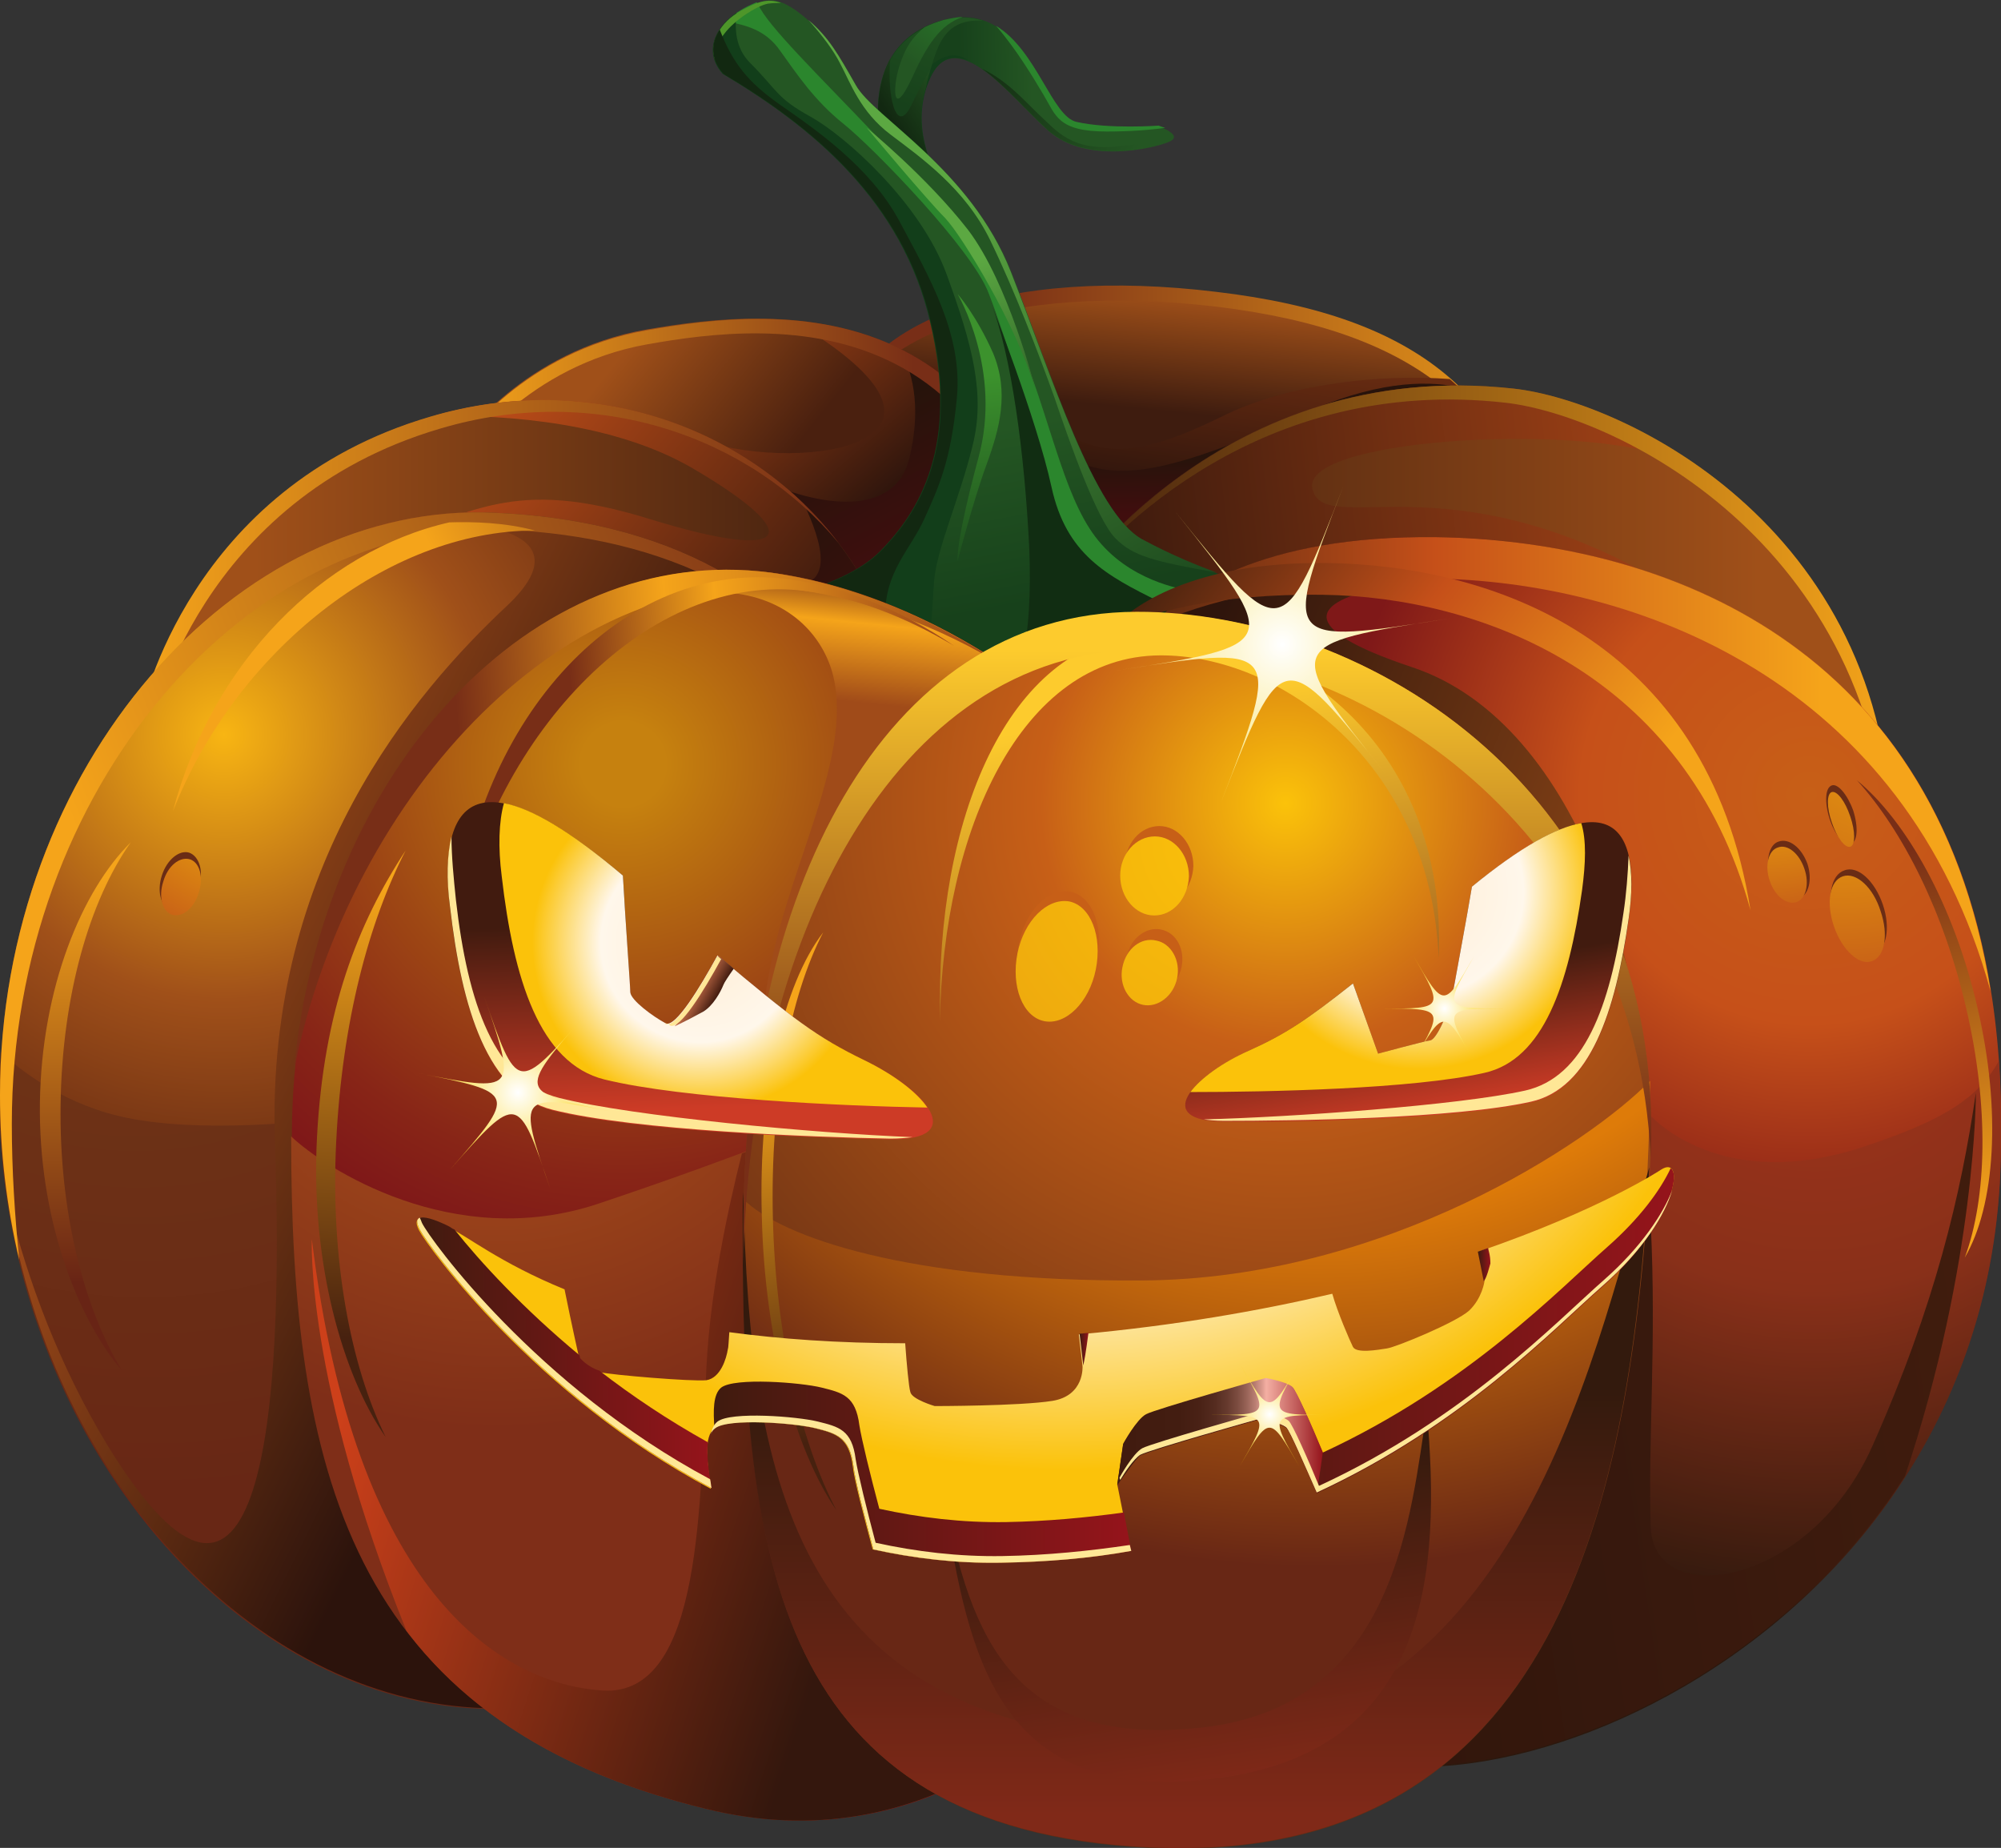 <?xml version="1.0" encoding="utf-8"?>
<!-- Generator: Adobe Illustrator 22.1.0, SVG Export Plug-In . SVG Version: 6.00 Build 0)  -->
<svg version="1.1" id="Ebene_1" xmlns="http://www.w3.org/2000/svg" xmlns:xlink="http://www.w3.org/1999/xlink" x="0px" y="0px"
	 viewBox="0 0 270.8 250.1" style="enable-background:new 0 0 270.8 250.1;" xml:space="preserve">
<rect x="0" y="0" width="270.8" height="250.1" fill="#333333" stroke="none"/>
<style type="text/css">
	.st0{fill:url(#SVGID_1_);}
	.st1{fill:#123E1A;}
	.st2{fill:url(#SVGID_2_);}
	.st3{fill:#2B862D;}
	.st4{fill:url(#SVGID_3_);}
	.st5{fill:url(#SVGID_4_);}
	.st6{fill:url(#SVGID_5_);}
	.st7{fill:url(#SVGID_6_);}
	.st8{fill:url(#SVGID_7_);}
	.st9{fill:url(#SVGID_8_);}
	.st10{fill:url(#SVGID_9_);}
	.st11{fill:url(#SVGID_10_);}
	.st12{fill:url(#SVGID_11_);}
	.st13{fill:url(#SVGID_12_);}
	.st14{fill:url(#SVGID_13_);}
	.st15{fill:url(#SVGID_14_);}
	.st16{fill:url(#SVGID_15_);}
	.st17{fill:url(#SVGID_16_);}
	.st18{fill:url(#SVGID_17_);}
	.st19{fill:url(#SVGID_18_);}
	.st20{fill:url(#SVGID_19_);}
	.st21{fill:#1E6B29;}
	.st22{fill:url(#SVGID_20_);}
	.st23{fill:#112D12;}
	.st24{fill:url(#SVGID_21_);}
	.st25{fill:url(#SVGID_22_);}
	.st26{fill:url(#SVGID_23_);}
	.st27{fill:#4E962A;}
	.st28{fill:#122811;}
	.st29{fill:url(#SVGID_24_);}
	.st30{fill:url(#SVGID_25_);}
	.st31{fill:url(#SVGID_26_);}
	.st32{fill:url(#SVGID_27_);}
	.st33{fill:url(#SVGID_28_);}
	.st34{fill:url(#SVGID_29_);}
	.st35{fill:url(#SVGID_30_);}
	.st36{fill:url(#SVGID_31_);}
	.st37{fill:url(#SVGID_32_);}
	.st38{fill:url(#SVGID_33_);}
	.st39{fill:url(#SVGID_34_);}
	.st40{fill:url(#SVGID_35_);}
	.st41{fill:url(#SVGID_36_);}
	.st42{fill:url(#SVGID_37_);}
	.st43{fill:url(#SVGID_38_);}
	.st44{fill:url(#SVGID_39_);}
	.st45{fill:url(#SVGID_40_);}
	.st46{fill:url(#SVGID_41_);}
	.st47{fill:url(#SVGID_42_);}
	.st48{fill:url(#SVGID_43_);}
	.st49{fill:url(#SVGID_44_);}
	.st50{fill:url(#SVGID_45_);}
	.st51{fill:url(#SVGID_46_);}
	.st52{fill:url(#SVGID_47_);}
	.st53{fill:url(#SVGID_48_);}
	.st54{fill:url(#SVGID_49_);}
	.st55{fill:url(#SVGID_50_);}
	.st56{fill:url(#SVGID_51_);}
	.st57{fill:url(#SVGID_52_);}
	.st58{fill:url(#SVGID_53_);}
	.st59{fill:#6A2C15;}
	.st60{fill:url(#SVGID_54_);}
	.st61{fill:url(#SVGID_55_);}
	.st62{fill:url(#SVGID_56_);}
	.st63{fill:url(#SVGID_57_);}
	.st64{fill:url(#SVGID_58_);}
	.st65{fill:url(#SVGID_59_);}
	.st66{fill:url(#SVGID_60_);}
	.st67{fill:url(#SVGID_61_);}
	.st68{fill:url(#SVGID_62_);}
	.st69{fill:url(#SVGID_63_);}
	.st70{fill:url(#SVGID_64_);}
	.st71{fill:url(#SVGID_65_);}
	.st72{fill:url(#SVGID_66_);}
	.st73{fill:#FFE796;}
	.st74{fill:url(#SVGID_67_);}
	.st75{fill:url(#SVGID_68_);}
	.st76{fill:url(#SVGID_69_);}
	.st77{fill:url(#SVGID_70_);}
	.st78{fill:url(#SVGID_71_);}
	.st79{fill:url(#SVGID_72_);}
	.st80{fill:url(#SVGID_73_);}
	.st81{fill:url(#SVGID_74_);}
	.st82{fill:url(#SVGID_75_);}
	.st83{fill:url(#SVGID_76_);}
	.st84{fill:url(#SVGID_77_);}
</style>
<linearGradient id="SVGID_1_" gradientUnits="userSpaceOnUse" x1="129.951" y1="15.117" x2="139.774" y2="14.908">
	<stop  offset="0" style="stop-color:#17411B"/>
	<stop  offset="1" style="stop-color:#245623"/>
</linearGradient>
<path class="st0" d="M119.1,18.4c0,0-2.8-12.7,8.6-15.7c11.3-3,13.6,13,18,13.9c4.4,0.9,11.1,0.5,11.1,0.5s3.5,1.2,1.4,2.1
	c-2.1,0.9-11.1,3-16.2-1.4c-5.1-4.4-12.9-15.3-16.4-6.7c-3.5,8.6,3.7,16.9,3.7,16.9L119.1,18.4z"/>
<path class="st1" d="M125.8,9c-3.1,2.6-2.4,7.3-1.4,13.7l0.4,1l3.6,3.3l0.2-0.1c-1.7-2.5-5.7-9.1-2.9-15.9c1.3-3.2,3.2-3.7,5.4-2.8
	C129.6,7.2,128,7.1,125.8,9z"/>
<linearGradient id="SVGID_2_" gradientUnits="userSpaceOnUse" x1="124.499" y1="15.326" x2="131.818" y2="-0.251">
	<stop  offset="0" style="stop-color:#17411B"/>
	<stop  offset="1" style="stop-color:#245623"/>
</linearGradient>
<path class="st2" d="M125.3,11.9c0.1-0.6,0.3-1.3,0.6-2.4c1-3.3,1.9-7,7.1-6.7c-1.5-0.5-3.2-0.6-5.3,0c-11.3,3-8.6,15.7-8.6,15.7
	l7.2,6.7c0.4,0,0.7,0,1.1,0C125.6,22.1,123.6,17.1,125.3,11.9z"/>
<path class="st3" d="M156.8,17c0,0-6.7,0.5-11.1-0.5c-3.3-0.7-5.4-9.7-10.9-13c2.7,3.1,5.1,7.1,6.4,9.3c1.7,2.8,1.9,5,8.6,5
	c3,0,5.8-0.2,7.9-0.5C157.3,17.2,156.8,17,156.8,17z"/>
<linearGradient id="SVGID_3_" gradientUnits="userSpaceOnUse" x1="132.305" y1="-3.116" x2="123.197" y2="8.573">
	<stop  offset="0" style="stop-color:#2B862D"/>
	<stop  offset="1" style="stop-color:#245623"/>
</linearGradient>
<path class="st4" d="M127.7,2.7c-1,0.3-1.8,0.6-2.6,1c-1.7,1.4-2.5,2.7-3.2,4.7c-1.1,2.9-1.3,8.2,1.5,2.2c2-4.4,3.8-7.3,6.9-8.3
	C129.5,2.3,128.6,2.5,127.7,2.7z"/>
<linearGradient id="SVGID_4_" gradientUnits="userSpaceOnUse" x1="121.825" y1="17.96" x2="130.199" y2="12.394">
	<stop  offset="0" style="stop-color:#122811"/>
	<stop  offset="1" style="stop-color:#245623"/>
</linearGradient>
<path class="st5" d="M119.1,18.4l7.2,6.7c0.4,0,0.7,0,1.1,0c-1.7-3-3.8-8-2.1-13.3c0.1-0.6,0.2-1.3,0.6-2.4c-0.6,1-1.4,2.4-2.4,4.5
	c-2.3,5.1-3.5-1.5-3-6C117.9,12.7,119.1,18.4,119.1,18.4z"/>
<linearGradient id="SVGID_5_" gradientUnits="userSpaceOnUse" x1="161.909" y1="37.398" x2="160.027" y2="55.904">
	<stop  offset="0.15" style="stop-color:#A05019"/>
	<stop  offset="1" style="stop-color:#3E1C0F"/>
</linearGradient>
<path class="st6" d="M112.7,59.4c1.9-16.4,23.9-23.1,51.9-19.8c28,3.4,39.9,14.7,44.6,35.6c4.7,21-63.9,53.7-89.2,29.3
	C94.7,80.3,109.9,83.4,112.7,59.4z"/>
<linearGradient id="SVGID_6_" gradientUnits="userSpaceOnUse" x1="133.839" y1="61.799" x2="214.194" y2="61.799">
	<stop  offset="0" style="stop-color:#782E17"/>
	<stop  offset="1" style="stop-color:#F5A41A"/>
</linearGradient>
<path class="st7" d="M112.7,61.3c1.9-16.4,23.9-23.1,51.9-19.8c28,3.4,39.9,14.7,44.6,35.6c0.1,0.4,0.1,0.7,0.2,1.1
	c0.1-1.1,0.1-2.1-0.2-3.1c-4.7-21-16.6-32.3-44.6-35.6c-28-3.4-49.9,3.4-51.9,19.8c-1.7,14.2-7.7,18.9-7.1,25.5
	C106.2,79.2,111.2,74.1,112.7,61.3z"/>
<linearGradient id="SVGID_7_" gradientUnits="userSpaceOnUse" x1="161.63" y1="69.089" x2="169.062" y2="14.422">
	<stop  offset="1.796410e-02" style="stop-color:#2C140C"/>
	<stop  offset="1" style="stop-color:#C65019"/>
</linearGradient>
<path class="st8" d="M196.2,51.3c-9.2-0.7-21.8,0.6-30.7,5c-13.2,6.5-17.5,5.3-24.7,0.2c-7.2-5-18.9-8.4-18.9-8.4
	c-0.9-0.4-1.6-0.7-2.3-0.9c-1.9,1.6-3.5,3.4-4.7,5.5c1.7,5.7,5.5,18.1,8.2,26.8c3.6,11.7,20.6,21.6,24.4,26.4
	c3.7,4.6,53.1-20,61.4-25c0.6-1.9,0.8-3.8,0.4-5.6C206.9,65,202.9,57.1,196.2,51.3z"/>
<linearGradient id="SVGID_8_" gradientUnits="userSpaceOnUse" x1="162.058" y1="69.495" x2="161.901" y2="61.811">
	<stop  offset="1.796410e-02" style="stop-color:#400E0E"/>
	<stop  offset="1" style="stop-color:#27130B"/>
</linearGradient>
<path class="st9" d="M203.2,59.6c-1.6-2.7-3.6-5.1-5.8-7.2c-4.7-1-11.6-0.7-21.3,3.7c-22.3,10.1-26.6,8.3-33.3,5.1
	c0,0-6.9-3.9-12.6-5.7c-3-0.9-6.8,7.5-9.4,16.7c0.8,2.6,1.6,5.1,2.2,7.4c2.3,7.5,10,14.2,16.4,19.3c8,0.9,15.3,1.1,16.1,1.2
	C156.8,100.3,193,68.6,203.2,59.6z"/>
<linearGradient id="SVGID_9_" gradientUnits="userSpaceOnUse" x1="136.31" y1="99.224" x2="256.012" y2="99.224">
	<stop  offset="0" style="stop-color:#3A1C0F"/>
	<stop  offset="0.85" style="stop-color:#A05019"/>
</linearGradient>
<path class="st10" d="M144.5,79.4c0,0,20.7-31.2,60.3-26.8c15.1,1.7,52,19.3,51.1,63.3C255.2,159.9,99.3,162.8,144.5,79.4z"/>
<linearGradient id="SVGID_10_" gradientUnits="userSpaceOnUse" x1="139.554" y1="84.585" x2="253.663" y2="71.418">
	<stop  offset="1.796410e-02" style="stop-color:#2F150C"/>
	<stop  offset="1" style="stop-color:#C65019"/>
</linearGradient>
<path class="st11" d="M164.2,107.9c0,0,89.8-12,60.7-29.1c-29.1-17.1-45.8-5.8-47.3-12.7c-1.5-6.9,38-9.1,49.8-3.6
	c2,0.9,3.8,1.9,5.4,2.9c-10.1-8-21.2-12-28-12.7c-39.6-4.4-60.3,26.8-60.3,26.8c-1.8,3.2-3.2,6.4-4.4,9.3
	C151.5,98.3,164.2,107.9,164.2,107.9z"/>
<linearGradient id="SVGID_11_" gradientUnits="userSpaceOnUse" x1="144.368" y1="85.565" x2="256.012" y2="85.565">
	<stop  offset="0" style="stop-color:#44210E"/>
	<stop  offset="1" style="stop-color:#F5A41A"/>
</linearGradient>
<path class="st12" d="M204.9,52.6c-39.6-4.4-60.3,26.8-60.3,26.8c-0.1,0.1-0.1,0.2-0.2,0.3c6.1-7.7,26.2-28.9,59.3-25.2
	c15.2,1.7,52.1,19.7,52,64.4c0.2-1,0.3-2,0.3-3.1C256.8,71.9,220,54.3,204.9,52.6z"/>
<linearGradient id="SVGID_12_" gradientUnits="userSpaceOnUse" x1="71.675" y1="56.068" x2="95.711" y2="75.389">
	<stop  offset="0.15" style="stop-color:#A05019"/>
	<stop  offset="1" style="stop-color:#4A200F"/>
</linearGradient>
<path class="st13" d="M62.4,59.7c0,0,8.4-12.2,25.1-15.1c16.8-2.9,56.1-7.7,56.6,53.2C144.6,156.8,61.2,132.2,62.4,59.7z"/>
<linearGradient id="SVGID_13_" gradientUnits="userSpaceOnUse" x1="104.834" y1="81.96" x2="77.863" y2="50.598">
	<stop  offset="1.796410e-02" style="stop-color:#2C140C"/>
	<stop  offset="1" style="stop-color:#C65019"/>
</linearGradient>
<path class="st14" d="M144.1,97.9c-0.3-42.5-19.5-53-36.8-54.5c0.7,0.4,1.5,0.9,2.3,1.4c25.1,16-3.1,19.4-15.7,14.4
	c0,0-14,25.3-13.6,52.8C104.6,139.4,144.4,138.7,144.1,97.9z"/>
<linearGradient id="SVGID_14_" gradientUnits="userSpaceOnUse" x1="114.57" y1="80.217" x2="105.302" y2="63.062">
	<stop  offset="1.796410e-02" style="stop-color:#400E0E"/>
	<stop  offset="1" style="stop-color:#27130B"/>
</linearGradient>
<path class="st15" d="M121.8,47.2c2.1,3.9,2.7,8.7,1.3,14.7c-1.9,8-11.5,6.6-18.4,3.8c0,0-17.7,7.5-16.7,17c0.9,9.4,4,17,11.1,26.6
	c7.1,9.7,25,0,35.3-2.6c2.6-0.6,6-2.7,9.6-5.7c0-1,0.1-2,0.1-3.1C143.9,67.2,133.9,53.2,121.8,47.2z"/>
<linearGradient id="SVGID_15_" gradientUnits="userSpaceOnUse" x1="62.413" y1="81.508" x2="123.761" y2="81.508">
	<stop  offset="0" style="stop-color:#F5A41A"/>
	<stop  offset="1" style="stop-color:#782E17"/>
</linearGradient>
<path class="st16" d="M63.1,61.7c0,0,8.2-12.2,24.5-15.1c16.4-2.9,54.8-7.7,55.2,53.2c0.1,8.3-1.5,15-4.2,20.1
	c3.5-5.3,5.6-12.6,5.6-22c-0.4-61-39.8-56.2-56.6-53.2c-16.8,2.9-25.1,15.1-25.1,15.1C62.3,69.3,63.6,78.1,66,86
	C64,78.6,62.9,70.5,63.1,61.7z"/>
<linearGradient id="SVGID_16_" gradientUnits="userSpaceOnUse" x1="18.905" y1="94.679" x2="122.764" y2="94.679">
	<stop  offset="0.15" style="stop-color:#A05019"/>
	<stop  offset="1" style="stop-color:#3A1C0F"/>
</linearGradient>
<path class="st17" d="M19.3,96.2c0,0,6.3-30.2,39-39.8c32.7-9.6,64.1,13,64.5,44C123.2,131.4,11.7,162,19.3,96.2z"/>
<linearGradient id="SVGID_17_" gradientUnits="userSpaceOnUse" x1="97.101" y1="113.534" x2="46.93" y2="72.77">
	<stop  offset="1.796410e-02" style="stop-color:#2C140C"/>
	<stop  offset="1" style="stop-color:#C65019"/>
</linearGradient>
<path class="st18" d="M122.8,100.4c-0.4-30.9-31.6-53.5-64.1-44.1c10.3-0.2,24.5,1,34.9,7c15.6,9.1,13.7,12.9-5.5,7
	c-19.2-6-24-0.5-36.9,2.9c0,0-16.5,40.5-5,53.5c4.2,4.7,8.4,7.1,12.8,8.7C88.3,134.9,123,117.7,122.8,100.4z"/>
<linearGradient id="SVGID_18_" gradientUnits="userSpaceOnUse" x1="119.367" y1="88.299" x2="104.392" y2="72.382">
	<stop  offset="1.796410e-02" style="stop-color:#400E0E"/>
	<stop  offset="1" style="stop-color:#27130B"/>
</linearGradient>
<path class="st19" d="M108.8,68.2c2.3,4.9,4.8,12.1-3.2,10.9c-8.5-1.3,9.6,10.2,9.6,10.2l4.2-5.4C117,78,113.3,72.6,108.8,68.2z"/>
<linearGradient id="SVGID_19_" gradientUnits="userSpaceOnUse" x1="18.905" y1="88.839" x2="113.458" y2="88.839">
	<stop  offset="0" style="stop-color:#F5A41A"/>
	<stop  offset="1" style="stop-color:#782E17"/>
</linearGradient>
<path class="st20" d="M20.6,97.8c0,0,6.3-30.2,39-39.8c21.2-6.3,41.9,1.1,53.9,15.5C101.7,58,80.2,49.9,58.2,56.4
	c-32.7,9.6-39,39.8-39,39.8c-1.4,12.3,1.3,21.2,6.7,27.4C21.5,117.5,19.3,109.1,20.6,97.8z"/>
<path class="st21" d="M121.6,26.8c5.2,6.1,10.4,17.4,11.5,24c1.1,6.6-2.1,16.1-2.8,19.9c-0.6,3.8-1.8,6.9-0.6,13.3
	c1.2,6.4-8.4,3.2-8.4,3.2s2.4-0.3,4.9-12.7c2.4-12.4,5.5-13,3.1-23.6S121.6,26.8,121.6,26.8z"/>
<linearGradient id="SVGID_20_" gradientUnits="userSpaceOnUse" x1="134.318" y1="82.679" x2="129.74" y2="58.996">
	<stop  offset="0" style="stop-color:#17411B"/>
	<stop  offset="1" style="stop-color:#245623"/>
</linearGradient>
<path class="st22" d="M100.2,82.1c0,0,13.5-1.9,19-7.4c5.5-5.5,10.7-14.5,6.9-31c-3.8-16.5-16-26.5-28.1-33.7c-2.8-3-1-6.6,2.3-8.5
	c3.3-1.9,4.9-2.3,8.8,1c3,2.5,4.3,4.7,6.8,9.1c2.5,4.4,15.5,11.3,21,25.3c5.5,14,11.2,32.7,17.8,36.2c6.6,3.6,12.9,5.5,12.9,5.5
	s-1.1,15.7-20.9,21.2C126.9,105.2,100.2,82.1,100.2,82.1z"/>
<path class="st3" d="M149.1,73.7c-4.8-5.3-6.5-15.3-10.7-26.1c-4.2-10.9-12.2-21.2-20-29.4c-7.8-8.2-14.5-14.7-15.8-17.6
	c-0.1-0.1-0.1-0.2-0.2-0.3c-0.7,0.3-1.4,0.6-2.2,1.1c-0.7,0.4-1.3,0.9-1.9,1.5c2.6,0.5,5.3,1.1,7.3,4c2.3,3.2,4.6,6.7,8.6,9.9
	c4,3.2,17.4,17,19.6,22.9c2.3,5.9,6.1,18.1,7.2,24.8c1.1,6.7,8.6,19.7,9.3,19.8c0.8,0.2,10.7-4.4,10.7-4.4S153.9,79.1,149.1,73.7z"
	/>
<path class="st1" d="M126.4,78.8c0.3-4.4,3.5-11.4,5.2-18.4c1.8-7,0-13.7-3.5-23.3c-3.5-9.6-13.7-18.7-18.4-21.3
	c-4.7-2.6-4.4-3.5-8.2-7.3c-2-2-2.1-4.7-1.8-6.8c-3,2-4.5,5.4-1.9,8.3c12.1,7.2,24.3,17.2,28.1,33.7c3.9,16.5-1.4,25.5-6.9,31
	c-5.5,5.5-19,7.4-19,7.4s6.8,5.9,16.1,11c5.3-0.8,9.5-1.5,9.5-1.5S126.1,83.2,126.4,78.8z"/>
<path class="st23" d="M137.6,91.9c0,0,2.2-4.8,1.7-17.5c-0.6-12.7-2.4-26.5-5.3-33.7c0,0,6.3,16,8.3,25.2c2,9.2,7.5,12,14.5,15.5
	c7,3.5-11,19.3-11,19.3L137.6,91.9L137.6,91.9z"/>
<linearGradient id="SVGID_21_" gradientUnits="userSpaceOnUse" x1="162.969" y1="85.503" x2="129.139" y2="26.401">
	<stop  offset="0" style="stop-color:#17411B"/>
	<stop  offset="1" style="stop-color:#5CA842"/>
</linearGradient>
<path class="st24" d="M154.6,73c-6.6-3.6-12.3-22.2-17.8-36.2c-5.5-14-18.6-20.9-21-25.3c-2.4-4.2-3.6-6.4-6.4-8.8
	c1.8,2,3.4,4.1,4.3,5.9c1.4,2.6,2.7,6.5,6.8,9.6c4.1,3.1,10.1,7.3,13.5,14.3c3.4,7,6.5,15.2,8.7,21.3c2.1,6.2,5.7,16.4,8.2,19
	c2.4,2.5,5.4,3.2,13.8,4.7C162.2,76.6,158.5,75.1,154.6,73z"/>
<linearGradient id="SVGID_22_" gradientUnits="userSpaceOnUse" x1="141.583" y1="63.454" x2="129.842" y2="36.191">
	<stop  offset="0" style="stop-color:#17411B"/>
	<stop  offset="1" style="stop-color:#5CA842"/>
</linearGradient>
<path class="st25" d="M117.3,17.3c0,0,8.1,9.7,10.6,12.2c2.4,2.6,9.6,14.4,12.2,23.1c0,0-3.6-14.3-9.1-21.5
	C125.4,23.9,117.3,17.3,117.3,17.3z"/>
<linearGradient id="SVGID_23_" gradientUnits="userSpaceOnUse" x1="134.511" y1="80.955" x2="130.929" y2="51.102">
	<stop  offset="0" style="stop-color:#17411B"/>
	<stop  offset="1" style="stop-color:#3C922D"/>
</linearGradient>
<path class="st26" d="M129.6,39.8c0,0,6.1,10.3,2.8,22.2c-3.2,11.9-2.8,13.9-2.8,13.9s2.1-8.1,3.9-13c1.8-4.9,3.1-9.8,0.9-15.1
	C132.1,42.6,129.6,39.8,129.6,39.8z"/>
<path class="st27" d="M98,4.6c1.4-1.9,4.4-3.8,5.9-4.1c0.7-0.1,1.3-0.1,1.8-0.1c-1.9-0.7-3.3-0.1-5.5,1.1c-2.7,1.5-4.3,4.2-3.4,6.7
	C96.7,7.1,96.9,5.9,98,4.6z"/>
<path class="st28" d="M105.6,14.2c-4.4-3.1-6.4-5.6-8.2-10.2c-1.2,1.8-1.3,4,0.5,6c12.1,7.2,24.3,17.2,28.1,33.7
	c3.9,16.5-1.4,25.5-6.9,31c-5.5,5.5-19,7.4-19,7.4s1.4,1.2,3.8,3c6.7,1.1,15.9,1.9,15.9-1.9c0-5.9,3.4-8.8,5.3-13
	c1.9-4.2,3.6-7.8,4.4-16.4c0.8-8.6-3.8-16.4-7.8-23.9C117.8,22.6,110.2,17.4,105.6,14.2z"/>
<linearGradient id="SVGID_24_" gradientUnits="userSpaceOnUse" x1="128.869" y1="8.352" x2="153.871" y2="20.579">
	<stop  offset="0" style="stop-color:#122811"/>
	<stop  offset="1" style="stop-color:#245623"/>
</linearGradient>
<path class="st29" d="M157.9,19.2c-1.1,0.1-3.1,0.2-6.5,0.6c-6.4,0.7-8.4-2.1-10.7-4.2c-2-1.9-4.4-4.7-7.8-6.3
	c3.1,2.2,6.4,6.1,9,8.4C146.9,22,155.4,20.2,157.9,19.2z"/>
<radialGradient id="SVGID_25_" cx="30.123" cy="99.836" r="72.938" gradientTransform="matrix(1.001 0 0 1.001 0.126 -0.541)" gradientUnits="userSpaceOnUse">
	<stop  offset="0" style="stop-color:#F8B513"/>
	<stop  offset="0.491" style="stop-color:#A05019"/>
	<stop  offset="1" style="stop-color:#541F11"/>
</radialGradient>
<path class="st30" d="M128.2,142.3c1.5,44.4-33.1,88.9-61.2,88.9c-35.8,0-67-38.5-67-83c0-44.5,32-80.5,67-78.8
	C102.2,71,126.5,91.2,128.2,142.3z"/>
<radialGradient id="SVGID_26_" cx="244.516" cy="107.954" r="63.136" gradientTransform="matrix(1.001 0 0 1.001 0.126 -0.541)" gradientUnits="userSpaceOnUse">
	<stop  offset="0" style="stop-color:#C75F17"/>
	<stop  offset="0.491" style="stop-color:#C65019"/>
	<stop  offset="1" style="stop-color:#7F1818"/>
</radialGradient>
<path class="st31" d="M153.8,87.4c0,0,8-15.1,40.6-14.7c32.7,0.4,79.2,16.8,76.3,85.9c-2.9,69.2-84.2,95.2-98,72.1
	C158.8,207.7,153.8,87.4,153.8,87.4z"/>
<radialGradient id="SVGID_27_" cx="21.097" cy="114.124" r="88.989" fx="14.597" fy="96.282" gradientTransform="matrix(1.001 0 0 1.001 0.126 -0.541)" gradientUnits="userSpaceOnUse">
	<stop  offset="0" style="stop-color:#A05019"/>
	<stop  offset="0.491" style="stop-color:#6D3216"/>
	<stop  offset="1" style="stop-color:#682715"/>
</radialGradient>
<path class="st32" d="M43.8,151.5c0,0-17,2.2-27.9-0.5c-8.1-2-13.5-6.5-15.8-8.6c-0.1,1.9-0.2,3.9-0.2,5.9c0,44.5,31.3,83,67,83
	c5.8,0,11.9-1.9,18-5.4L43.8,151.5z"/>
<radialGradient id="SVGID_28_" cx="245.262" cy="132.115" r="88.406" gradientTransform="matrix(1.001 0 0 1.001 0.126 -0.541)" gradientUnits="userSpaceOnUse">
	<stop  offset="0" style="stop-color:#A4341B"/>
	<stop  offset="0.485" style="stop-color:#893019"/>
	<stop  offset="1" style="stop-color:#2C180D"/>
</radialGradient>
<path class="st33" d="M270.5,143.6c-3.1,5.6-8.7,8.4-18.3,11.6c-19.2,6.4-28.6-4-28.6-4c-15.1-2.1-50.4,31.6-57.9,47.1
	c-0.5,1-0.9,2-1.3,3.2c2.3,13.3,5.1,24,8.3,29.4c13.8,23.1,95.1-2.9,98-72.1C270.9,153.3,270.8,148.3,270.5,143.6z"/>
<linearGradient id="SVGID_29_" gradientUnits="userSpaceOnUse" x1="169.794" y1="202.585" x2="307.857" y2="182.086">
	<stop  offset="1.796410e-02" style="stop-color:#2F150C"/>
	<stop  offset="1" style="stop-color:#471F0E"/>
</linearGradient>
<path class="st34" d="M175.5,234.1c14.8,12.6,59.9,0.5,82.3-34.3c9.7-29,9.6-51.9,9.6-51.9c-2,13.7-5.5,28.7-14,47.8
	c-8.5,19.1-29.6,22.3-30,11c-0.4-11.4,0.8-24.8,0-41c0,0-22.9,3.2-25.3,5.1C196.4,172,183.2,210.8,175.5,234.1z"/>
<linearGradient id="SVGID_30_" gradientUnits="userSpaceOnUse" x1="77.154" y1="154.644" x2="19.879" y2="126.308">
	<stop  offset="1.796410e-02" style="stop-color:#2C130C"/>
	<stop  offset="1" style="stop-color:#A04B19"/>
</linearGradient>
<path class="st35" d="M99.6,99.1c0.6-0.6,5.4-6.2,10.2-12.2C99.1,75.5,84.4,70.2,67,69.4c-5.8-0.3-11.5,0.5-17,2.1
	c12-1.9,30.3-0.5,18.6,10.5c-12.5,11.7-32.6,35.1-31.4,72.3c1.3,37.2-1.7,75.3-22.6,41.4C8,184.8,3.8,173.4,1.2,163
	c6,37.9,34.1,68.2,65.9,68.2c13.3,0,28.1-10,39.9-25.3C102.8,164.8,98.7,100,99.6,99.1z"/>
<linearGradient id="SVGID_31_" gradientUnits="userSpaceOnUse" x1="116.431" y1="85.12" x2="15.27" y2="125.25">
	<stop  offset="0" style="stop-color:#782E17"/>
	<stop  offset="1" style="stop-color:#F5A41A"/>
</linearGradient>
<path class="st36" d="M1.6,152.1c0-45.4,32-82.1,67-80.4c21.3,1,38.7,9,49.4,26.7c-10.5-19.4-28.6-28-51-29c-35-1.7-67,34.4-67,78.8
	c0,7.7,0.9,15.1,2.6,22.3C2,164.5,1.6,158.4,1.6,152.1z"/>
<radialGradient id="SVGID_32_" cx="84.119" cy="103.839" r="72.932" gradientTransform="matrix(1.001 0 0 1.001 0.126 -0.541)" gradientUnits="userSpaceOnUse">
	<stop  offset="7.784430e-02" style="stop-color:#C6810F"/>
	<stop  offset="0.105" style="stop-color:#C37D0F"/>
	<stop  offset="0.481" style="stop-color:#9E4714"/>
	<stop  offset="0.763" style="stop-color:#882517"/>
	<stop  offset="0.916" style="stop-color:#7F1818"/>
</radialGradient>
<path class="st37" d="M173,163.9c-2.6,44.4-32.7,91.8-77.4,80.9c-48.6-11.9-56.1-46.5-56.1-91c0-44.5,30.2-80.9,64.9-76.3
	C135.1,81.6,175.9,113.2,173,163.9z"/>
<radialGradient id="SVGID_33_" cx="67.128" cy="127.161" r="66.743" gradientTransform="matrix(1.001 0 0 1.001 0.126 -0.541)" gradientUnits="userSpaceOnUse">
	<stop  offset="0.491" style="stop-color:#9C441A"/>
	<stop  offset="1" style="stop-color:#7F2E18"/>
</radialGradient>
<path class="st38" d="M95.5,244.8c14.5,3.6,27.5,0.9,38.6-5.8l-21.9-87.6c0,0-11.5,4.9-31.2,11.5c-19.7,6.6-37.2-4.9-41.6-9.1
	C39.4,198.3,46.9,232.9,95.5,244.8z"/>
<linearGradient id="SVGID_34_" gradientUnits="userSpaceOnUse" x1="119.848" y1="205.109" x2="48.992" y2="181.909">
	<stop  offset="2.994010e-02" style="stop-color:#34170D"/>
	<stop  offset="1" style="stop-color:#CD401A"/>
</linearGradient>
<path class="st39" d="M100.4,156.1c-1.9,7.6-4.3,18.7-4.8,29c-0.9,17.7-0.4,44.5-14,43.7c-14-0.9-33.6-13.4-39.4-61.1
	c0,0-0.9,19,12.8,53c8.4,11.1,21.3,19.4,40.5,24.1c14.5,3.6,27.5,0.9,38.6-5.8l-19.3-77.3c-2.6-3.3-5-6.2-6.9-8.5
	C106,154,103.5,155,100.4,156.1z"/>
<linearGradient id="SVGID_35_" gradientUnits="userSpaceOnUse" x1="114.085" y1="76.662" x2="112.254" y2="94.673">
	<stop  offset="0" style="stop-color:#782E17"/>
	<stop  offset="0.407" style="stop-color:#F5A41A"/>
	<stop  offset="1" style="stop-color:#A04B19"/>
</linearGradient>
<path class="st40" d="M104.3,77.5c-15.3-2-33.8,6.9-42.1,19.4c32.5-27,48.5-15.8,50.7-4.8c2.5,12.6-8.8,29.3-9.6,46.1
	c-0.8,16.8,29.7,16.3,31.8,14.2c1.3-1.3,14.7-20.7,24.9-38.1C146,93,123.3,80.1,104.3,77.5z"/>
<linearGradient id="SVGID_36_" gradientUnits="userSpaceOnUse" x1="62.775" y1="111.321" x2="133.96" y2="106.628">
	<stop  offset="0" style="stop-color:#782E17"/>
	<stop  offset="0.407" style="stop-color:#F5A41A"/>
	<stop  offset="1" style="stop-color:#A04B19"/>
</linearGradient>
<path class="st41" d="M107.7,79.8c9.1,1.2,19.1,4.8,28.6,10.6c-10.5-7.1-21.8-11.5-32-12.9c-32.4-4.3-60.7,27-64.5,67.2
	C47.5,107,77.2,75.7,107.7,79.8z"/>
<linearGradient id="SVGID_37_" gradientUnits="userSpaceOnUse" x1="77.798" y1="102.013" x2="127.436" y2="98.74">
	<stop  offset="0" style="stop-color:#782E17"/>
	<stop  offset="0.407" style="stop-color:#F5A41A"/>
	<stop  offset="1" style="stop-color:#A04B19"/>
</linearGradient>
<path class="st42" d="M109.1,80c6.4,0.8,13.3,3.4,20,7.4c-7.3-5-15.2-8-22.3-9c-22.6-3-42.4,18.8-45,46.9
	C67.1,99,87.9,77.2,109.1,80z"/>
<linearGradient id="SVGID_38_" gradientUnits="userSpaceOnUse" x1="246.319" y1="139.322" x2="157.277" y2="102.639">
	<stop  offset="0.15" style="stop-color:#A05019"/>
	<stop  offset="1" style="stop-color:#2F150C"/>
</linearGradient>
<path class="st43" d="M217.8,78.6c5.8,0.9,16.4,5.3,26.7,10.2c-15.1-11.9-34.3-15.9-50.1-16.1c-32.7-0.4-40.6,14.7-40.6,14.7
	s1,24,3.3,52.7c10.7,7.9,16.4,13.2,26.2,23.9c14.4,15.7,39.8-3.1,39.8-3.1c1.3-27.6-9.1-63-32-70.6C158.4,79.4,204,76.4,217.8,78.6z
	"/>
<linearGradient id="SVGID_39_" gradientUnits="userSpaceOnUse" x1="140.27" y1="103.442" x2="246.557" y2="103.442">
	<stop  offset="0" style="stop-color:#30190D"/>
	<stop  offset="0.509" style="stop-color:#C65019"/>
	<stop  offset="1" style="stop-color:#F5A41A"/>
</linearGradient>
<path class="st44" d="M193.7,78.3c27.4,0.3,64.1,13.6,75.7,55.9c-7.7-48.7-46.6-61.1-75-61.5c-23.9-0.3-34.5,7.6-38.6,12
	C162.6,81.6,174.5,78.1,193.7,78.3z"/>
<linearGradient id="SVGID_40_" gradientUnits="userSpaceOnUse" x1="156.774" y1="66.387" x2="217.279" y2="111.996">
	<stop  offset="0" style="stop-color:#30190D"/>
	<stop  offset="0.509" style="stop-color:#C65019"/>
	<stop  offset="1" style="stop-color:#F5A41A"/>
</linearGradient>
<path class="st45" d="M179.1,80.5c20.9,0.3,49,10.4,57.8,42.7C231,86,201.3,76.5,179.6,76.2c-18.2-0.2-26.4,5.8-29.4,9.1
	C155.3,83,164.4,80.3,179.1,80.5z"/>
<radialGradient id="SVGID_41_" cx="173.661" cy="109.145" r="110.873" gradientTransform="matrix(1.001 0 0 1.001 0.126 -0.541)" gradientUnits="userSpaceOnUse">
	<stop  offset="0" style="stop-color:#FBC20A"/>
	<stop  offset="0.299" style="stop-color:#C75F17"/>
	<stop  offset="0.982" style="stop-color:#602C14"/>
</radialGradient>
<path class="st46" d="M223.3,158.1c-2.6,44.4-12.2,94.7-67.8,92c-50.7-2.5-54.9-39.4-54.9-83.8s18.4-83.3,53.2-83.4
	C184.8,82.6,226.2,107.4,223.3,158.1z"/>
<linearGradient id="SVGID_42_" gradientUnits="userSpaceOnUse" x1="167.126" y1="160.424" x2="154.096" y2="95.82">
	<stop  offset="0" style="stop-color:#782E17"/>
	<stop  offset="1" style="stop-color:#FDCB2D"/>
</linearGradient>
<path class="st47" d="M156.5,85.6c-19.1,0.1-29.3,23.2-29.3,49.7c0,1,0,2,0,3c0.4-25.9,11-49.5,29.8-49.6c16-0.1,36.6,14.3,37.7,41
	C196,100,173.4,85.5,156.5,85.6z"/>
<radialGradient id="SVGID_43_" cx="177.759" cy="89.535" r="125.136" gradientTransform="matrix(1.001 0 0 1.001 0.126 -0.541)" gradientUnits="userSpaceOnUse">
	<stop  offset="0.599" style="stop-color:#DE7B09"/>
	<stop  offset="0.982" style="stop-color:#682715"/>
</radialGradient>
<path class="st48" d="M223.3,146.3c-8.1,8.3-35.8,26.8-68.7,27c-31.7,0.2-48.9-5.9-54-11c0,1.4-0.1,2.3-0.1,3.9
	c0.1,44.5,4.2,81.3,54.9,83.8C211.1,252.8,222.8,197,223.3,146.3z"/>
<linearGradient id="SVGID_44_" gradientUnits="userSpaceOnUse" x1="161.922" y1="246.721" x2="161.922" y2="187.792">
	<stop  offset="1.796410e-02" style="stop-color:#802918"/>
	<stop  offset="1" style="stop-color:#331A0D"/>
</linearGradient>
<path class="st49" d="M155.4,235.6c-47-2.3-54-34.2-54.8-74.3c-0.1,1.6-0.1,3.3-0.1,4.9c0,44.5,4.2,81.3,54.9,83.8
	c55.7,2.8,65.3-47.6,67.8-92C215.3,184.8,204.6,238,155.4,235.6z"/>
<linearGradient id="SVGID_45_" gradientUnits="userSpaceOnUse" x1="206.117" y1="235.981" x2="206.117" y2="192.043" gradientTransform="matrix(0.988 -0.154 0.154 0.988 -72.483 40.992)">
	<stop  offset="1.796410e-02" style="stop-color:#802918"/>
	<stop  offset="1" style="stop-color:#331A0D"/>
</linearGradient>
<path class="st50" d="M162.7,233.8c-25.3,2.8-31.4-11.9-34.9-31.1c0.1,0.8,0.2,1.6,0.3,2.4c3.3,21.3,8.3,38.7,35.6,35.7
	c30-3.3,31.3-28.3,29.4-49.8C190.9,204.4,189.2,230.9,162.7,233.8z"/>
<linearGradient id="SVGID_46_" gradientUnits="userSpaceOnUse" x1="97.884" y1="58.948" x2="7.17" y2="108.276">
	<stop  offset="0" style="stop-color:#782E17"/>
	<stop  offset="0.407" style="stop-color:#F5A41A"/>
</linearGradient>
<path class="st51" d="M60.8,70.7c-17.1,3.9-32.1,19-37.4,39.1c8.5-21.6,29-38,49-38C68.3,70.7,64,70.6,60.8,70.7z"/>
<linearGradient id="SVGID_47_" gradientUnits="userSpaceOnUse" x1="11.827" y1="173.61" x2="11.464" y2="118.626">
	<stop  offset="0" style="stop-color:#682415"/>
	<stop  offset="1" style="stop-color:#F5A41A"/>
</linearGradient>
<path class="st52" d="M8.2,149.5c0.2-14.7,3.9-27.6,9.5-35.5c-6.6,6.5-12.1,19.7-12.3,35.3c-0.2,15.3,4.9,28.9,11.1,36.2
	C11.3,176.9,8,163.9,8.2,149.5z"/>
<linearGradient id="SVGID_48_" gradientUnits="userSpaceOnUse" x1="51.829" y1="193.746" x2="51.461" y2="138.103" gradientTransform="matrix(0.999 6.120000e-02 -4.600000e-02 1.097 4.452 -34.659)">
	<stop  offset="0" style="stop-color:#47210F"/>
	<stop  offset="1" style="stop-color:#F5A41A"/>
</linearGradient>
<path class="st53" d="M45.5,154.5c0.8-16.2,4.4-29.7,9.4-39.4c-6.5,9.9-11.1,21.7-12,38.8c-0.9,16.7,3.4,32.2,9.3,40.6
	C47.4,184.8,44.7,170.3,45.5,154.5z"/>
<linearGradient id="SVGID_49_" gradientUnits="userSpaceOnUse" x1="113.194" y1="194.83" x2="106.679" y2="143.794">
	<stop  offset="0" style="stop-color:#47210F"/>
	<stop  offset="1" style="stop-color:#F5A41A"/>
</linearGradient>
<path class="st54" d="M104.6,165c-0.4-16.1,2.3-30.2,6.8-38.8c-5.4,7-8.8,21.5-8.3,38.5c0.4,16.7,4.5,31.6,10.1,39.7
	C108.3,195.1,105,180.7,104.6,165z"/>
<linearGradient id="SVGID_50_" gradientUnits="userSpaceOnUse" x1="1099.655" y1="132.358" x2="1099.292" y2="77.373" gradientTransform="matrix(-0.828 0.184 -0.218 -0.901 1196.258 32.309)">
	<stop  offset="0" style="stop-color:#782E17"/>
	<stop  offset="1" style="stop-color:#F5A41A"/>
</linearGradient>
<path class="st55" d="M266.1,136.5c3.1,13.3,2.8,25.6-0.2,33.7c4.1-7,5-19.8,1.7-33.9c-3.2-13.8-9.6-25.2-16.3-30.7
	C257.5,112.4,263.1,123.5,266.1,136.5z"/>
<radialGradient id="SVGID_51_" cx="211.961" cy="46.969" r="308.666" gradientTransform="matrix(1.001 0 0 1.001 0.126 -0.541)" gradientUnits="userSpaceOnUse">
	<stop  offset="0.515" style="stop-color:#C75F17"/>
	<stop  offset="0.982" style="stop-color:#602C14"/>
</radialGradient>
<path class="st56" d="M137.9,127.7c-0.9,4.5,0.7,8.6,3.6,9.2c2.9,0.6,6.1-2.5,7-7c0.9-4.5-0.7-8.6-3.6-9.2
	C141.9,120.1,138.8,123.2,137.9,127.7z"/>
<radialGradient id="SVGID_52_" cx="168.277" cy="112.327" r="308.665" gradientTransform="matrix(1.001 0 0 1.001 0.126 -0.541)" gradientUnits="userSpaceOnUse">
	<stop  offset="0.515" style="stop-color:#C75F17"/>
	<stop  offset="0.982" style="stop-color:#602C14"/>
</radialGradient>
<path class="st57" d="M152.5,129.4c-0.5,2.4,0.7,4.7,2.8,5.1c2,0.4,4.1-1.2,4.6-3.6c0.5-2.4-0.7-4.7-2.8-5.1
	C155.1,125.4,153,127,152.5,129.4z"/>
<radialGradient id="SVGID_53_" cx="168.277" cy="112.326" r="308.713" gradientTransform="matrix(1.001 0 0 1.001 0.126 -0.541)" gradientUnits="userSpaceOnUse">
	<stop  offset="0.515" style="stop-color:#C75F17"/>
	<stop  offset="0.982" style="stop-color:#602C14"/>
</radialGradient>
<path class="st58" d="M152.2,117.1c0,3,2.1,5.4,4.6,5.4c2.6,0,4.6-2.4,4.7-5.3c0-3-2.1-5.4-4.6-5.4
	C154.3,111.8,152.3,114.2,152.2,117.1z"/>
<path class="st59" d="M26.9,120.1c-0.7,2.2-2.3,3.6-3.7,3.1c-1.4-0.4-2-2.5-1.3-4.7c0.7-2.2,2.4-3.5,3.7-3.1
	C27,115.9,27.6,118,26.9,120.1z"/>
<path class="st59" d="M254.8,122.4c1.1,3.2,0.5,6.2-1.3,6.8c-1.8,0.6-4.1-1.5-5.2-4.6c-1.1-3.2-0.5-6.2,1.3-6.8
	C251.4,117.1,253.7,119.2,254.8,122.4z"/>
<path class="st59" d="M244.6,116.9c0.7,2.1,0.2,4.3-1.2,4.7c-1.4,0.5-3.1-0.9-3.8-3c-0.7-2.1-0.2-4.3,1.1-4.7
	C242.1,113.4,243.8,114.7,244.6,116.9z"/>
<path class="st59" d="M250.8,109.7c0.7,2.2,0.6,4.2-0.3,4.5c-0.9,0.3-2.2-1.2-2.9-3.4c-0.7-2.2-0.6-4.2,0.3-4.5
	C248.7,106,250,107.5,250.8,109.7z"/>
<linearGradient id="SVGID_54_" gradientUnits="userSpaceOnUse" x1="161.993" y1="153.881" x2="161.993" y2="88.052">
	<stop  offset="0" style="stop-color:#782E17"/>
	<stop  offset="1" style="stop-color:#FDCB2D"/>
</linearGradient>
<path class="st60" d="M153.8,82.8c-34.8,0.1-53.2,39-53.2,83.4c0,1.7,0,3.4,0,5c0.7-43.4,20.1-83.1,54.2-83.3
	c29.2-0.1,66.5,24,68.6,68.8C225.5,106.9,184.5,82.7,153.8,82.8z"/>
<radialGradient id="SVGID_55_" cx="167.649" cy="113.742" r="308.643" gradientTransform="matrix(1.001 0 0 1.001 0.126 -0.541)" gradientUnits="userSpaceOnUse">
	<stop  offset="0" style="stop-color:#FBC20A"/>
	<stop  offset="0.515" style="stop-color:#C75F17"/>
	<stop  offset="0.982" style="stop-color:#602C14"/>
</radialGradient>
<path class="st61" d="M137.7,129c-0.9,4.5,0.7,8.6,3.6,9.2c2.9,0.6,6.1-2.5,7-7c0.9-4.5-0.7-8.6-3.6-9.2
	C141.7,121.5,138.6,124.6,137.7,129z"/>
<radialGradient id="SVGID_56_" cx="167.65" cy="113.74" r="308.671" gradientTransform="matrix(1.001 0 0 1.001 0.126 -0.541)" gradientUnits="userSpaceOnUse">
	<stop  offset="0" style="stop-color:#FBC20A"/>
	<stop  offset="0.515" style="stop-color:#C75F17"/>
	<stop  offset="0.982" style="stop-color:#602C14"/>
</radialGradient>
<path class="st62" d="M151.9,130.9c-0.5,2.4,0.8,4.7,2.8,5.1c2,0.4,4.1-1.2,4.6-3.6c0.5-2.4-0.8-4.7-2.8-5.1
	C154.4,126.8,152.4,128.4,151.9,130.9z"/>
<radialGradient id="SVGID_57_" cx="167.651" cy="113.741" r="308.695" gradientTransform="matrix(1.001 0 0 1.001 0.126 -0.541)" gradientUnits="userSpaceOnUse">
	<stop  offset="0" style="stop-color:#FBC20A"/>
	<stop  offset="0.515" style="stop-color:#C75F17"/>
	<stop  offset="0.982" style="stop-color:#602C14"/>
</radialGradient>
<path class="st63" d="M151.6,118.5c0,3,2.1,5.4,4.6,5.4c2.6,0,4.6-2.4,4.7-5.3c0-3-2.1-5.4-4.6-5.4
	C153.7,113.2,151.6,115.6,151.6,118.5z"/>
<g>
	
		<radialGradient id="SVGID_58_" cx="249.027" cy="96.49" r="70.457" gradientTransform="matrix(1.001 0 0 1.001 0.126 -0.541)" gradientUnits="userSpaceOnUse">
		<stop  offset="0" style="stop-color:#FBC20A"/>
		<stop  offset="0.515" style="stop-color:#C75F17"/>
		<stop  offset="0.982" style="stop-color:#602C14"/>
	</radialGradient>
	<path class="st64" d="M254.5,123.3c1.1,3.2,0.6,6.2-1.2,6.8c-1.7,0.6-4-1.5-5.1-4.7c-1.1-3.2-0.6-6.2,1.2-6.8
		C251.2,118,253.5,120.1,254.5,123.3z"/>
	
		<radialGradient id="SVGID_59_" cx="227.683" cy="61.495" r="53.62" gradientTransform="matrix(0.984 -4.820000e-02 -4.810000e-02 0.86 20.17 58.045)" gradientUnits="userSpaceOnUse">
		<stop  offset="0" style="stop-color:#FBC20A"/>
		<stop  offset="0.515" style="stop-color:#C75F17"/>
		<stop  offset="0.982" style="stop-color:#602C14"/>
	</radialGradient>
	<path class="st65" d="M244.2,117.6c0.7,2,0.2,4.1-1.1,4.5c-1.3,0.4-2.9-0.8-3.6-2.9c-0.7-2-0.2-4.1,1.1-4.5
		C241.9,114.2,243.5,115.5,244.2,117.6z"/>
	
		<radialGradient id="SVGID_60_" cx="261.864" cy="84.66" r="88.286" gradientTransform="matrix(1.001 0 0 1.001 0.126 -0.541)" gradientUnits="userSpaceOnUse">
		<stop  offset="0" style="stop-color:#FBC20A"/>
		<stop  offset="0.515" style="stop-color:#C75F17"/>
		<stop  offset="0.982" style="stop-color:#602C14"/>
	</radialGradient>
	<path class="st66" d="M250.4,110.5c0.7,2,0.7,3.9,0,4.1c-0.7,0.2-1.8-1.2-2.5-3.3c-0.7-2-0.7-3.9,0-4.1
		C248.6,107,249.7,108.4,250.4,110.5z"/>
</g>
<radialGradient id="SVGID_61_" cx="-110.971" cy="10.947" r="53.611" gradientTransform="matrix(0.822 0.543 -0.547 0.665 132.22 157.894)" gradientUnits="userSpaceOnUse">
	<stop  offset="0" style="stop-color:#FBC20A"/>
	<stop  offset="0.515" style="stop-color:#C75F17"/>
	<stop  offset="0.982" style="stop-color:#602C14"/>
</radialGradient>
<path class="st67" d="M26.9,120.8c-0.6,2.1-2.2,3.4-3.6,3c-1.3-0.4-1.9-2.4-1.2-4.5c0.6-2.1,2.2-3.4,3.6-3
	C27,116.7,27.6,118.7,26.9,120.8z"/>
<linearGradient id="SVGID_62_" gradientUnits="userSpaceOnUse" x1="194.628" y1="112.114" x2="194.628" y2="131.378" gradientTransform="matrix(0.986 -0.168 0.168 0.986 -20.334 53.925)">
	<stop  offset="1.796410e-02" style="stop-color:#411B0F"/>
	<stop  offset="1" style="stop-color:#CD3B26"/>
</linearGradient>
<path class="st68" d="M199.2,120c-0.8,4.8-2,11.1-2.4,13.4c-0.7,3.8-2.4,7.2-3.2,7.4c-0.8,0.1-7.1,1.8-7.1,1.8l-3.4-9.5
	c-6.2,4.9-9.2,6.9-14.1,9.1c-7.8,3.6-13,9.5-3.4,9.6c9.5,0.1,31.3-0.3,41.6-2.6c8-1.8,11.4-12,13.2-24.7
	C222.2,111.8,218.2,104.6,199.2,120z"/>
<radialGradient id="SVGID_63_" cx="197.804" cy="101.515" r="23.989" gradientTransform="matrix(0.987 -0.168 0.168 0.987 -20.314 53.714)" gradientUnits="userSpaceOnUse">
	<stop  offset="0" style="stop-color:#FFEDD4"/>
	<stop  offset="0.593" style="stop-color:#FFF7EB"/>
	<stop  offset="1" style="stop-color:#FBC20A"/>
</radialGradient>
<path class="st69" d="M214,111.4c-3.4,0.6-8.2,3.2-14.8,8.6c-0.8,4.8-2,11.1-2.4,13.4c-0.7,3.8-2.4,7.2-3.2,7.4
	c-0.8,0.1-7.1,1.8-7.1,1.8l-3.4-9.5c-6.2,4.9-9.2,6.9-14.1,9.1c-3.6,1.6-6.6,3.8-7.9,5.6c10.3,0,30.1-0.4,39.8-2.6
	c8-1.8,11.4-12,13.2-24.7C214.6,116.8,214.7,113.7,214,111.4z"/>
<linearGradient id="SVGID_64_" gradientUnits="userSpaceOnUse" x1="88.088" y1="119.2" x2="93.842" y2="144.309" gradientTransform="matrix(0.982 0.19 -0.19 0.982 29.223 -9.52)">
	<stop  offset="1.796410e-02" style="stop-color:#411B0F"/>
	<stop  offset="1" style="stop-color:#CD3B26"/>
</linearGradient>
<path class="st70" d="M117,143.5c-6.4-3.1-9.7-5.6-19.9-14.2c-2.4,4.4-5.7,9.8-7,9.2c-1.7-0.9-4.7-3.1-4.8-4.2
	c0-0.8-0.7-10.2-1-15.8c-20.5-17.3-25-9.5-23.4,4.3c1.6,13.9,5.1,25.3,13.9,27.5c11.2,2.8,35.2,3.7,45.7,3.9
	C131,154.3,125.5,147.6,117,143.5z"/>
<radialGradient id="SVGID_65_" cx="89.863" cy="122.821" r="22.709" gradientTransform="matrix(0.983 0.19 -0.19 0.983 29.781 -10.232)" gradientUnits="userSpaceOnUse">
	<stop  offset="0" style="stop-color:#FFEDD4"/>
	<stop  offset="0.593" style="stop-color:#FFF7EB"/>
	<stop  offset="1" style="stop-color:#FBC20A"/>
</radialGradient>
<path class="st71" d="M117,143.5c-6.4-3.1-9.7-5.6-19.9-14.2c-2.4,4.4-5.7,9.8-7,9.2c-1.7-0.9-4.7-3.1-4.8-4.2
	c0-0.8-0.7-10.2-1-15.8c-7.2-6.1-12.4-9.1-16.1-9.8c-0.7,2.5-0.8,6-0.3,9.9c1.6,13.9,5.1,25.3,13.9,27.5c10.6,2.6,32.4,3.6,43.7,3.8
	C124.1,147.8,120.9,145.4,117,143.5z"/>
<linearGradient id="SVGID_66_" gradientUnits="userSpaceOnUse" x1="93.84" y1="129.637" x2="90.92" y2="128.634" gradientTransform="matrix(0.982 0.19 -0.19 0.982 29.223 -9.52)">
	<stop  offset="1.796410e-02" style="stop-color:#411B0F"/>
	<stop  offset="1" style="stop-color:#C66E49"/>
</linearGradient>
<path class="st72" d="M97.9,133.3c0.1-0.3,0.7-1.2,1.4-2.2c-0.7-0.6-1.4-1.2-2.1-1.8c-1.8,3.2-4.4,8-5.9,9.6c1.3-0.6,3-1.5,3.9-2
	C96.5,136.1,97.5,134.3,97.9,133.3z"/>
<path class="st73" d="M90.7,138.8c1.3,0.6,4.5-4.6,6.9-9c-0.2-0.1-0.3-0.3-0.5-0.4c-2.4,4.4-5.7,9.8-7,9.2c-0.1,0-0.1-0.1-0.2-0.1
	C90.2,138.5,90.5,138.6,90.7,138.8z"/>
<path class="st73" d="M75.7,148.6c-8.8-2.2-12.4-12.8-14-26.8c-0.3-2.9-0.6-5.9-0.6-8.6c-0.6,2.5-0.7,5.8-0.2,9.5
	c1.6,13.9,5.1,25.3,13.9,27.5c11.2,2.8,35.2,3.7,45.7,3.9c1.2,0,2.2-0.1,3-0.2C110.5,153.4,85.6,151.1,75.7,148.6z"/>
<path class="st73" d="M206.4,147.6c8-1.8,11.5-11.4,13.3-24c0.4-2.6,0.6-5.3,0.7-7.8c0.5,2.3,0.5,5.2,0,8.6
	c-1.8,12.6-5.2,22.9-13.2,24.7c-10.3,2.3-32.1,2.6-41.6,2.6c-1.1,0-2-0.1-2.7-0.2C174.8,151.2,197.4,149.6,206.4,147.6z"/>
<radialGradient id="SVGID_67_" cx="139.251" cy="123.704" r="75.581" gradientTransform="matrix(1.212 0 0 1.001 -24.906 -0.541)" gradientUnits="userSpaceOnUse">
	<stop  offset="0" style="stop-color:#FFEDD4"/>
	<stop  offset="0.593" style="stop-color:#FFF7EB"/>
	<stop  offset="1" style="stop-color:#FBC20A"/>
</radialGradient>
<path class="st74" d="M224.8,158.3c0,0-8.1,5.4-24.7,11.1c0.4,1.9,0.8,4,0.8,4s-0.3,2.3-2.1,4c-1.8,1.6-9.8,4.9-11.1,5.1
	c-1.3,0.2-4.1,0.7-4.6-0.2c-0.4-0.8-2.1-4.7-2.8-7.2c-9.8,2.3-21.2,4.3-34.3,5.5l0.5,4.3c0,0,0.3,4-4.1,4.7
	c-4.4,0.7-15.9,0.7-15.9,0.7s-3.1-0.9-3.3-1.9c-0.2-0.6-0.5-3.8-0.7-6.6c-9.2,0-17.1-0.6-23.8-1.5c-0.1,1.2-0.1,2-0.2,2.3
	c-0.2,1.3-1,3.9-2.9,4.2c-1.9,0.2-12.8-0.7-14.5-1.1c-1.7-0.4-2.7-1.8-2.7-1.8s-1.1-4.9-2-9.4c-8.8-3.6-13.3-7.3-15.7-8.4
	c0,0-5.7-3-4,0.4c1.2,2.3,15.8,22.4,39.5,35c-0.5-3.5-1-7.1,0.5-8.2c1.8-1.4,10.8-0.7,13.6,0c2.8,0.7,4.6,1.2,5.1,5.1
	c0.2,1.9,1.5,6.8,2.7,11.3c5.5,1.2,11.2,1.9,17.2,1.8c6.3-0.1,12.2-0.6,17.7-1.6l-1.8-9c0,0,1.8-3.3,3.1-4
	c1.3-0.7,16.2-4.9,16.2-4.9s2.8,0.5,3.6,1.2c0.5,0.5,2.6,5.4,4.1,8.8c19.7-9.1,32.1-22.2,38.6-27.9
	C227.1,165.1,228.2,156.1,224.8,158.3z"/>
<linearGradient id="SVGID_68_" gradientUnits="userSpaceOnUse" x1="200.061" y1="171.141" x2="201.69" y2="171.141">
	<stop  offset="1.796410e-02" style="stop-color:#411B0F"/>
	<stop  offset="1" style="stop-color:#95141B"/>
</linearGradient>
<path class="st75" d="M201.7,171c0-1.2-0.3-1.8-0.3-2.1c-0.5,0.2-0.9,0.3-1.4,0.5c0.1,0.5,0.7,3.5,0.8,4
	C201.2,173,201.6,171.3,201.7,171z"/>
<linearGradient id="SVGID_69_" gradientUnits="userSpaceOnUse" x1="56.47" y1="183.1" x2="96.241" y2="183.1">
	<stop  offset="1.796410e-02" style="stop-color:#411B0F"/>
	<stop  offset="1" style="stop-color:#95141B"/>
</linearGradient>
<path class="st76" d="M95.8,195.2c-5.4-3-10.3-6.3-14.7-9.7c-1.6-0.5-2.6-1.7-2.6-1.7s0-0.2-0.1-0.4c-7.6-6.3-13.4-12.6-16.9-17
	c-0.3-0.1-0.5-0.3-0.7-0.4c0,0-5.7-3-4,0.4c1.2,2.3,15.8,22.4,39.5,35C95.9,199.2,95.6,196.9,95.8,195.2z"/>
<linearGradient id="SVGID_70_" gradientUnits="userSpaceOnUse" x1="146.096" y1="182.571" x2="147.327" y2="182.571">
	<stop  offset="1.796410e-02" style="stop-color:#411B0F"/>
	<stop  offset="1" style="stop-color:#95141B"/>
</linearGradient>
<path class="st77" d="M147.3,180.4c-0.4,0-0.8,0.1-1.2,0.1l0.5,4.3C147,183,147.2,181,147.3,180.4z"/>
<linearGradient id="SVGID_71_" gradientUnits="userSpaceOnUse" x1="151.252" y1="180.042" x2="226.553" y2="180.042">
	<stop  offset="1.796410e-02" style="stop-color:#411B0F"/>
	<stop  offset="1" style="stop-color:#95141B"/>
</linearGradient>
<path class="st78" d="M226.1,158.1c-1.4,3-4.2,6.8-8.5,10.6c-6.5,5.7-18.9,18.8-38.6,27.9c-1.4-3.4-3.6-8.4-4.1-8.8
	c-0.8-0.7-3.6-1.2-3.6-1.2s-14.9,4.2-16.2,4.9c-1.3,0.7-3.1,4-3.1,4l-0.8,5.5c0.5-0.7,2.6-3.7,3.1-4c1.3-0.7,16.2-4.9,16.2-4.9
	s2.8,0.5,3.6,1.2c0.5,0.5,2.6,5.4,4.1,8.8c19.7-9.1,32.1-22.2,38.6-27.9C225.4,166.6,227.6,159.1,226.1,158.1z"/>
<linearGradient id="SVGID_72_" gradientUnits="userSpaceOnUse" x1="96.535" y1="199.162" x2="153.019" y2="199.162">
	<stop  offset="1.796410e-02" style="stop-color:#411B0F"/>
	<stop  offset="1" style="stop-color:#95141B"/>
</linearGradient>
<path class="st79" d="M136.2,206c-6,0.1-11.7-0.6-17.2-1.8c-1.2-4.5-2.4-9.4-2.7-11.3c-0.5-4-2.3-4.4-5.1-5.1
	c-2.8-0.7-11.8-1.4-13.6,0c-1.1,0.9-1.1,3.1-0.9,5.6c0,0,0,0,0.1-0.1c1.8-1.4,10.8-0.7,13.6,0c2.8,0.7,4.6,1.2,5.1,5.1
	c0.2,1.9,1.5,6.8,2.7,11.3c5.5,1.2,11.2,1.9,17.2,1.8c6.3-0.1,12.2-0.6,17.7-1.6l-1-5.2C147,205.4,141.7,205.9,136.2,206z"/>
<path class="st73" d="M57.1,165.5c-0.1-0.3-0.2-0.5-0.3-0.7c-0.4,0.2-0.5,0.6,0,1.6c1.2,2.3,15.8,22.4,39.5,35
	c-0.1-0.4-0.1-0.8-0.2-1.2C72.7,187.7,58.2,167.8,57.1,165.5z"/>
<path class="st73" d="M135.7,210.6c-6,0.1-11.7-0.6-17.2-1.8c-1.2-4.5-2.4-9.4-2.7-11.3c-0.5-4-2.3-4.4-5.1-5.1
	c-2.8-0.7-11.8-1.4-13.6,0c-0.5,0.4-0.7,0.9-0.9,1.7c0.1-0.3,0.3-0.6,0.6-0.8c1.8-1.4,10.8-0.7,13.6,0c2.8,0.7,4.6,1.2,5.1,5.1
	c0.2,1.9,1.5,6.8,2.7,11.3c5.5,1.2,11.2,1.9,17.2,1.8c6.3-0.1,12.2-0.6,17.7-1.6l-0.2-0.8C147.5,209.9,141.7,210.5,135.7,210.6z"/>
<linearGradient id="SVGID_73_" gradientUnits="userSpaceOnUse" x1="151.252" y1="194.254" x2="179.003" y2="194.254">
	<stop  offset="1.796410e-02" style="stop-color:#411B0F"/>
	<stop  offset="0.301" style="stop-color:#431D11"/>
	<stop  offset="0.403" style="stop-color:#4A2216"/>
	<stop  offset="0.475" style="stop-color:#552C20"/>
	<stop  offset="0.534" style="stop-color:#663A2E"/>
	<stop  offset="0.584" style="stop-color:#7C4C40"/>
	<stop  offset="0.629" style="stop-color:#986357"/>
	<stop  offset="0.669" style="stop-color:#B87D71"/>
	<stop  offset="0.705" style="stop-color:#DC9B8F"/>
	<stop  offset="0.725" style="stop-color:#F4AFA3"/>
	<stop  offset="1" style="stop-color:#95141B"/>
</linearGradient>
<path class="st80" d="M179,196.5c-1.4-3.4-3.6-8.4-4.1-8.8c-0.8-0.7-3.6-1.2-3.6-1.2s-14.9,4.2-16.2,4.9c-1.3,0.7-3.1,4-3.1,4
	l-0.8,5.5c0.5-0.7,2.6-3.7,3.1-4c1.3-0.7,16.2-4.9,16.2-4.9s2.8,0.5,3.6,1.2c0.5,0.5,2.6,5.4,4.1,8.8
	C178.2,202,179.1,196.5,179,196.5z"/>
<path class="st73" d="M217.1,173.2c-6.5,5.7-18.9,18.8-38.6,27.9c-1.4-3.4-3.6-8.4-4.1-8.8c-0.8-0.7-3.6-1.2-3.6-1.2
	s-14.9,4.2-16.2,4.9c-1.3,0.7-3.1,4-3.1,4l0.1,0.3c0.6-1,1.8-2.8,2.7-3.4c1.3-0.7,16.2-4.9,16.2-4.9s2.8,0.5,3.6,1.2
	c0.5,0.5,2.6,5.4,4.1,8.8c19.7-9.1,32.1-22.2,38.6-27.9c5.7-5,8.6-9.9,9.5-13C225.1,164.2,222.2,168.7,217.1,173.2z"/>
<radialGradient id="SVGID_74_" cx="195.162" cy="136.89" r="7.665" gradientTransform="matrix(1.001 0 0 1.001 0.126 -0.541)" gradientUnits="userSpaceOnUse">
	<stop  offset="0" style="stop-color:#FFFFFF"/>
	<stop  offset="1" style="stop-color:#FACF00"/>
</radialGradient>
<path class="st81" d="M191.3,143.6c4.1-7.1,4.1-7.1-4.1-7.1c8.2,0,8.2,0,4.1-7.1c4.1,7.1,4.1,7.1,8.2,0c-4.1,7.1-4.1,7.1,4.1,7.1
	c-8.2,0-8.2,0-4.1,7.1C195.4,136.5,195.4,136.5,191.3,143.6z"/>
<radialGradient id="SVGID_75_" cx="194.132" cy="81.76" r="21.5" gradientTransform="matrix(0.989 -0.153 0.152 0.99 -30.891 35.963)" gradientUnits="userSpaceOnUse">
	<stop  offset="0" style="stop-color:#FFFFFF"/>
	<stop  offset="1" style="stop-color:#F9E26D"/>
</radialGradient>
<path class="st82" d="M165.2,108.7c8.3-21.5,8.3-21.5-14.4-17.9c22.7-3.5,22.7-3.5,8.3-21.5c14.4,17.9,14.4,17.9,22.7-3.5
	c-8.3,21.5-8.3,21.5,14.4,17.9c-22.7,3.5-22.7,3.5-8.3,21.5C173.6,87.2,173.6,87.2,165.2,108.7z"/>
<radialGradient id="SVGID_76_" cx="69.904" cy="148.257" r="13.349" gradientTransform="matrix(1.001 0 0 1.001 0.126 -0.541)" gradientUnits="userSpaceOnUse">
	<stop  offset="0" style="stop-color:#FFFFFF"/>
	<stop  offset="1" style="stop-color:#FACF00"/>
</radialGradient>
<path class="st83" d="M60.9,158.3c9.1-10.4,9.1-10.4-4.5-13.1c13.6,2.7,13.6,2.7,9.1-10.4c4.5,13.1,4.5,13.1,13.6,2.7
	c-9.1,10.4-9.1,10.4,4.5,13.1c-13.6-2.7-13.6-2.7-9.1,10.4C70.1,147.9,70.1,147.9,60.9,158.3z"/>
<radialGradient id="SVGID_77_" cx="171.524" cy="191.758" r="7.459" gradientTransform="matrix(1.001 0 0 1.001 0.126 -0.541)" gradientUnits="userSpaceOnUse">
	<stop  offset="0" style="stop-color:#FFFFFF"/>
	<stop  offset="1" style="stop-color:#FACF00"/>
</radialGradient>
<path class="st84" d="M167.8,198.4c4-6.9,4-6.9-4-6.9c8,0,8,0,4-6.9c4,6.9,4,6.9,8,0c-4,6.9-4,6.9,4,6.9c-8,0-8,0-4,6.9
	C171.8,191.5,171.8,191.5,167.8,198.4z"/>
</svg>
